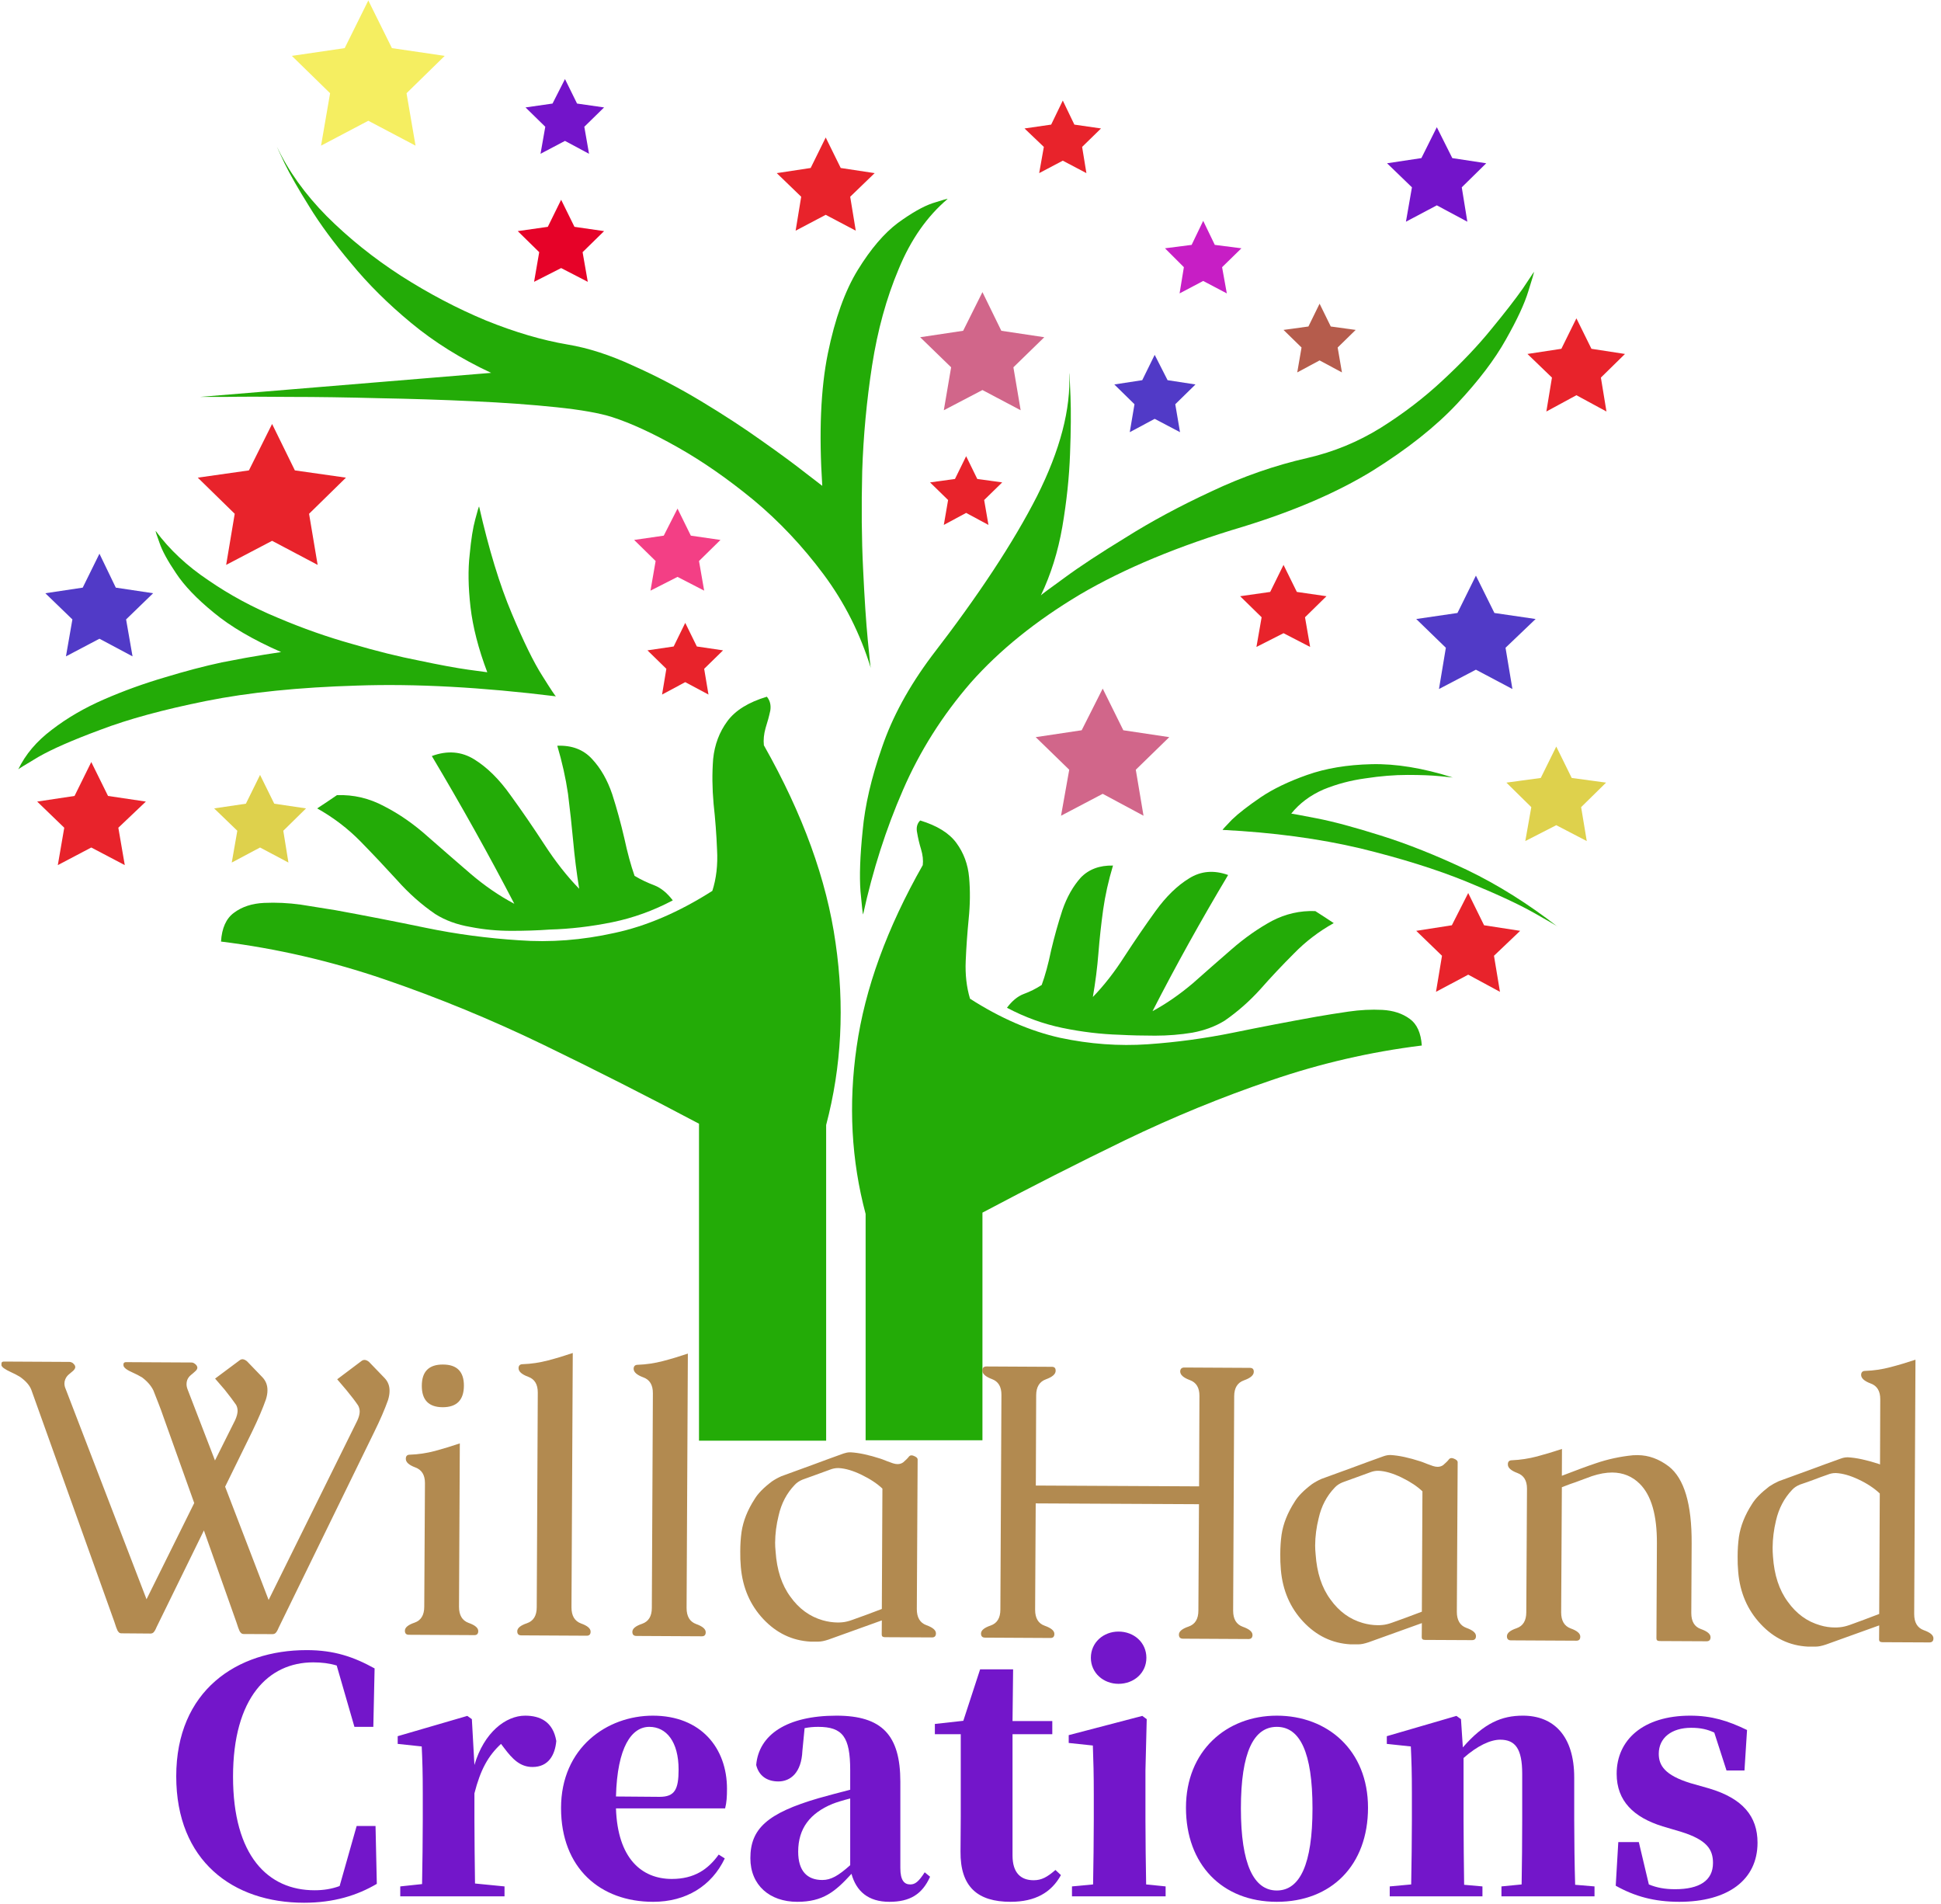 <?xml version="1.0" encoding="UTF-8" standalone="no"?>
<svg
   xmlns:dc="http://purl.org/dc/elements/1.1/"
   xmlns:cc="http://creativecommons.org/ns#"
   xmlns:rdf="http://www.w3.org/1999/02/22-rdf-syntax-ns#"
   xmlns:svg="http://www.w3.org/2000/svg"
   xmlns="http://www.w3.org/2000/svg"
   viewBox="0 0 346.667 340"
   height="340"
   width="346.667"
   xml:space="preserve"
   id="svg2"
   version="1.1"><defs
     id="defs6" /><g
     transform="matrix(1.333,0,0,-1.333,0,340)"
     id="g10"><g
       transform="scale(0.1)"
       id="g12"><path
         id="path14"
         style="fill:#23ab07;fill-opacity:1;fill-rule:evenodd;stroke:none"
         d="m 1640.9,1183.32 c -12.31,-7.62 -26.68,-13.01 -43.17,-16.09 -16.09,-2.66 -32.77,-4.03 -50.03,-4.03 -16.92,0 -32.66,0.39 -47.23,1.18 -25.27,0.74 -51.02,3.82 -77.07,9.21 -25.74,5.36 -50.47,14.38 -74.22,27 6.87,9.21 14.37,15.39 22.42,18.43 8.44,3.09 16.49,7.11 24.14,12.11 4.61,12.62 8.87,28.17 12.66,46.6 4.26,18.05 9.22,35.86 15,53.52 6.09,17.66 14.37,32.23 24.72,43.75 10.75,11.09 25.12,16.48 43.13,16.09 -6.09,-20.31 -10.51,-40.11 -13.2,-59.25 -2.7,-19.57 -4.81,-38.95 -6.33,-58.13 -1.52,-19.57 -4.06,-39.1 -7.46,-58.71 14.92,15.35 29.14,33.55 42.58,54.65 13.78,21.13 27.57,41.29 41.4,60.43 14.18,19.61 29.18,34.18 44.88,43.75 15.75,9.96 33.21,11.48 52.39,4.61 -36.45,-60.98 -70.24,-121.8 -101.29,-182.42 18.4,9.96 36.4,22.42 54.1,37.42 17.27,15.31 34.53,30.47 51.8,45.43 17.65,15.39 35.66,28.01 54.06,38.01 18.44,9.57 37.81,13.98 58.12,13.2 8.44,-5.35 16.68,-10.74 24.73,-16.1 -19.92,-11.09 -37.77,-24.72 -53.48,-40.86 -15.74,-15.74 -30.74,-31.64 -44.88,-47.73 -14.61,-16.17 -30.55,-30.12 -47.77,-42.07" /><path
         id="path16"
         style="fill:#23ab07;fill-opacity:1;fill-rule:evenodd;stroke:none"
         d="m 1236.37,1391.68 c 0.78,6.48 0,13.59 -2.31,21.29 -2.34,7.65 -4.02,14.92 -5.19,21.83 -1.53,6.96 -0.2,12.47 4.02,16.68 22.62,-6.87 38.75,-16.83 48.36,-29.88 9.96,-13.44 15.7,-28.98 17.23,-46.6 1.56,-17.7 1.36,-36.05 -0.59,-55.27 -1.87,-19.18 -3.2,-37.97 -3.98,-56.37 -0.79,-18.44 1.13,-35.27 5.78,-50.66 40.62,-26.06 80.9,-43.52 120.82,-52.39 39.53,-8.4 78.63,-11.29 117.38,-8.63 38.75,2.7 76.91,7.89 114.49,15.55 37.58,7.69 74.65,14.8 111.1,21.32 13.04,2.31 27.42,4.57 43.16,6.88 15.7,2.3 30.86,3.05 45.43,2.3 14.57,-0.78 26.88,-4.76 36.84,-12.07 9.57,-6.91 14.96,-18.82 16.09,-35.66 -68.63,-8.48 -135.98,-23.98 -201.95,-46.64 -65.63,-22.23 -130.63,-48.91 -195.12,-79.96 -64.06,-31.06 -127.89,-63.478 -191.6,-97.271 V 621.172 H 1159.8 v 303.207 c -19.14,71.75 -23.2,146.401 -12.03,223.901 11.1,77.85 40.63,158.99 88.6,243.4" /><path
         id="path18"
         style="fill:#23ab07;fill-opacity:1;fill-rule:evenodd;stroke:none"
         d="m 583.238,1326.09 c 13.403,-8.47 29.141,-14.21 47.153,-17.26 17.699,-3.48 35.898,-5.2 54.687,-5.2 18.442,0 35.512,0.55 51.25,1.72 27.621,0.74 55.621,4.06 83.981,9.81 28.011,5.74 55.082,15.5 81.14,29.29 -7.66,10 -15.898,16.72 -24.73,20.16 -9.219,3.44 -18.047,7.66 -26.489,12.66 -5,14.21 -9.57,31.09 -13.781,50.62 -4.648,19.96 -9.969,39.53 -16.14,58.71 -6.52,19.22 -15.508,34.92 -27.028,47.23 -11.519,12.62 -27.07,18.55 -46.601,17.77 6.48,-21.83 11.289,-43.32 14.371,-64.41 2.699,-21.49 5,-42.58 6.918,-63.28 1.91,-21.14 4.57,-42.43 8.051,-63.91 -16.141,16.52 -31.641,36.25 -46.61,59.26 -15,23.01 -30.109,45.08 -45.461,66.17 -14.969,21.13 -31.058,37.07 -48.328,47.81 -17.262,10.74 -36.281,12.27 -57.031,4.57 39.531,-66.33 76.41,-132.34 110.512,-197.93 -20.313,10.74 -39.84,24.18 -58.711,40.28 -19.141,16.52 -38.161,33 -56.95,49.49 -18.793,16.87 -38.32,30.47 -58.64,40.86 -20,10.74 -41.051,15.7 -63.321,14.92 -8.859,-6.09 -17.652,-12.03 -26.48,-17.77 21.84,-12.31 41.211,-27.07 58.121,-44.34 16.879,-17.27 33.168,-34.53 48.91,-51.8 15.699,-17.65 32.77,-32.81 51.207,-45.43" /><path
         id="path20"
         style="fill:#23ab07;fill-opacity:1;fill-rule:evenodd;stroke:none"
         d="m 1023.48,1552.19 c -0.78,7.3 0,15 2.26,23.04 2.7,8.44 4.81,16.29 6.37,23.6 1.09,7.26 -0.43,13.44 -4.65,18.44 -24.53,-7.35 -42.19,-18.25 -52.929,-32.82 -10.742,-14.57 -17.07,-31.48 -19.019,-50.62 -1.492,-19.22 -1.293,-39.18 0.578,-59.88 2.308,-21.1 3.871,-41.61 4.648,-61.57 1.141,-20.31 -0.968,-38.75 -6.328,-55.23 -44.488,-28.36 -88.238,-47.23 -131.25,-56.37 -43.32,-9.65 -85.89,-12.89 -127.691,-9.8 -42.231,2.69 -83.867,8.2 -124.879,16.68 -40.668,8.43 -80.942,16.29 -120.86,23.59 -13.789,2.27 -29.378,4.8 -46.64,7.46 -16.84,2.34 -33.32,3.09 -49.418,2.34 -16.172,-0.78 -29.57,-5.23 -40.274,-13.28 -10.386,-7.61 -16.168,-20.5 -17.269,-38.51 74.383,-9.22 147.5,-26.14 219.18,-50.67 71.761,-24.57 142.582,-53.67 212.39,-87.42 69.801,-33.79 139.41,-69.06 208.86,-105.94 V 620.59 h 170.351 v 422.93 c 20.71,78.28 24.89,159.6 12.62,243.98 -11.87,84.41 -43.91,172.62 -96.05,264.69" /><path
         id="path22"
         style="fill:#23ab07;fill-opacity:1;fill-rule:evenodd;stroke:none"
         d="m 1156.41,1325.51 c -0.43,0.39 -1.61,10.74 -3.48,31.05 -1.52,20.32 -0.59,47.39 2.89,81.14 3.05,33.78 11.68,70.97 25.9,111.64 13.79,40.66 36.05,81.52 66.76,122.57 62.5,80.94 109.49,152.27 140.97,214.03 31.06,61.79 45.43,116.87 43.17,165.19 0.35,-0.78 0.93,-11.33 1.68,-31.64 0.78,-19.96 0.58,-45.47 -0.59,-76.56 -1.09,-31.45 -4.57,-64.06 -10.31,-97.85 -5.78,-33.36 -15.39,-64.06 -28.79,-92.07 0.35,0.78 10.94,8.63 31.64,23.59 20.31,15 47.73,33.01 82.27,54.1 34.18,21.49 72.34,42.03 114.53,61.6 42.18,19.97 85.19,34.93 128.94,44.85 34.89,8.08 67.46,21.48 97.81,40.27 30.67,19.22 58.48,40.51 83.44,63.91 25.31,23.44 46.96,46.21 65,68.47 18.01,21.88 32.03,39.93 41.99,54.11 9.61,14.57 14.61,22.03 14.97,22.46 0.39,-0.43 -2.11,-9.07 -7.47,-25.9 -5,-16.52 -14.96,-38.01 -29.96,-64.49 -14.96,-26.84 -36.79,-55.59 -65.58,-86.29 -28.75,-30.67 -66.57,-60.63 -113.36,-89.81 -46.8,-28.75 -104.53,-53.67 -173.17,-74.8 -86.32,-25.67 -159.25,-55.98 -218.67,-90.9 -59.1,-35.27 -107.81,-74.61 -146.21,-117.97 -37.93,-43.71 -68.28,-91.64 -90.9,-143.83 -22.61,-51.79 -40.47,-107.42 -53.47,-166.87" /><path
         id="path24"
         style="fill:#23ab07;fill-opacity:1;fill-rule:evenodd;stroke:none"
         d="m 1166.72,1655.78 c -0.39,0.78 -1.68,13.28 -4.02,37.38 -2.31,23.79 -4.42,55.67 -6.29,95.55 -1.96,39.53 -2.35,83.05 -1.18,130.67 1.53,47.14 5.94,94.33 13.21,141.52 7.34,47.19 19.18,90.35 35.7,129.45 16.09,39.14 37.97,70.39 65.59,93.83 -0.35,0.35 -7.11,-1.52 -20.16,-5.74 -12.62,-4.26 -28.16,-13.05 -46.6,-26.49 -18.4,-13.83 -36.25,-34.72 -53.52,-62.73 -17.26,-28.01 -30.7,-65.39 -40.27,-112.19 -9.57,-47.23 -12.07,-106.29 -7.46,-177.26 -0.39,0.39 -7.85,6.13 -22.46,17.26 -14.57,11.49 -34.14,25.9 -58.67,43.17 -24.18,17.22 -51.211,34.92 -81.141,52.92 -29.961,18.05 -60.429,33.95 -91.48,47.78 -30.699,14.18 -59.848,23.59 -87.5,28.2 -34.141,5.78 -70.59,16.52 -109.34,32.19 -38.75,16.13 -76.68,36.09 -113.899,59.88 -36.839,23.79 -70.039,50.47 -99.609,80 -29.101,29.53 -51.371,60.59 -66.68,93.17 0,-0.36 3.399,-7.86 10.309,-22.43 7.301,-14.96 18.199,-34.1 32.852,-57.53 14.527,-23.79 33.32,-49.26 56.367,-76.53 22.621,-27.65 49.492,-54.3 80.551,-79.96 31.05,-25.7 66.75,-47.97 107.031,-66.76 l -390.16,-32.22 c 0.738,0 12.07,0 33.988,0 22.223,0.39 51.359,0.39 87.422,0 36.051,0 75.39,-0.59 117.969,-1.72 43,-0.78 85.191,-2.11 126.601,-4.07 41.438,-1.91 78.668,-4.57 111.641,-8.04 33.008,-3.44 57.929,-7.85 74.797,-13.24 24.921,-8.05 54.101,-21.45 87.461,-40.28 33.359,-18.79 67.351,-42.42 101.88,-70.78 34.53,-28.75 65.78,-61.95 93.79,-99.53 28.01,-37.62 49.1,-79.45 63.28,-125.47" /><path
         id="path26"
         style="fill:#23ab07;fill-opacity:1;fill-rule:evenodd;stroke:none"
         d="m 744.961,1617.77 c -0.781,0 -6.91,9.22 -18.441,27.66 -11.52,18.05 -25.11,45.86 -40.86,83.44 -16.09,38.01 -30.66,85.74 -43.75,143.28 -0.351,0 -2.109,-5.74 -5.148,-17.27 -3.051,-11.09 -5.59,-26.83 -7.461,-47.18 -2.313,-19.93 -1.961,-43.36 1.09,-70.2 3.129,-26.88 10.589,-56.02 22.5,-87.46 -0.43,0 -8.871,1.17 -25.352,3.44 -16.519,2.3 -38.359,6.36 -65.59,12.11 -27.609,5.35 -57.73,12.85 -90.308,22.42 -33.012,9.22 -66.172,20.9 -99.61,35.11 -33.359,13.79 -64.222,30.47 -92.652,50.04 -28.758,19.18 -52.309,41.25 -70.75,66.18 -0.391,-0.36 1.332,-5.75 5.16,-16.1 3.481,-10.35 10.742,-23.79 21.91,-40.27 11.102,-16.88 28.012,-34.53 50.629,-52.97 22.621,-18.79 52.731,-36.41 90.352,-52.89 -0.43,0 -7.852,-1.17 -22.5,-3.48 -14.532,-2.3 -33.52,-5.74 -56.95,-10.35 -23.359,-5 -48.91,-11.72 -76.492,-20.12 -27.648,-8.12 -54.687,-17.85 -81.168,-29.37 -26.48,-11.49 -49.84,-25.12 -70.23,-40.86 -20.32,-15.31 -35.281,-33.01 -44.852,-52.97 0,0.43 9.031,5.98 27.07,16.72 18.012,10.35 45.633,22.46 82.851,36.25 37.231,14.22 84.379,27.07 141.57,38.59 57.141,11.49 124.641,18.36 202.54,20.67 77.851,2.69 166.679,-2.11 266.441,-14.42" /><path
         id="path28"
         style="fill:#23ab07;fill-opacity:1;fill-rule:evenodd;stroke:none"
         d="m 1638.01,1438.87 c 0,0.35 4.22,5 12.69,13.79 8.79,8.47 21.64,18.39 38.52,29.92 16.48,11.13 37.23,21.13 62.15,29.92 24.92,8.83 53.71,13.63 86.33,14.38 32.61,0.78 68.86,-5.16 108.75,-17.82 -0.4,0 -6.18,0.59 -17.27,1.76 -11.09,1.09 -25.47,1.68 -43.16,1.68 -17.66,0 -36.45,-1.52 -56.37,-4.57 -19.96,-2.7 -38.75,-7.7 -56.41,-14.96 -17.62,-7.7 -32.03,-18.44 -43.16,-32.27 0.78,0 12.07,-2.11 33.94,-6.32 21.88,-4.22 50.47,-11.88 85.78,-23.01 35.63,-11.14 74.22,-26.49 115.63,-46.06 41.45,-19.96 82.11,-45.43 121.99,-76.48 -0.39,0.74 -11.09,7.07 -32.22,18.94 -21.1,11.92 -51.41,25.9 -90.9,42.03 -39.53,16.1 -86.72,30.9 -141.57,44.3 -55.27,13.05 -116.79,21.33 -184.72,24.77" /><path
         id="path30"
         style="fill:#f5ee61;fill-opacity:1;fill-rule:evenodd;stroke:none"
         d="m 493.48,2550 31.641,-63.83 70.738,-10.39 -51.168,-50.04 12.071,-70.23 -63.282,33.36 -63.32,-33.36 12.11,70.23 -51.219,50.04 70.789,10.39 31.64,63.83" /><path
         id="path32"
         style="fill:#e8232b;fill-opacity:1;fill-rule:evenodd;stroke:none"
         d="m 364.57,1982.66 30.508,-62.19 68.442,-9.73 -49.418,-48.4 11.488,-68.47 -61.02,32.26 -61.558,-32.26 11.476,68.47 -49.488,48.4 68.52,9.73 31.05,62.19" /><path
         id="path34"
         style="fill:#513ac7;fill-opacity:1;fill-rule:evenodd;stroke:none"
         d="m 1977.5,1779.49 24.8,-50.04 55.2,-8.08 -40.31,-38.52 9.22,-55.27 -48.91,25.9 -49.49,-25.9 9.22,55.27 -39.69,38.52 55.23,8.08 24.73,50.04" /><path
         id="path36"
         style="fill:#e8232b;fill-opacity:1;fill-rule:evenodd;stroke:none"
         d="m 2112.15,2124.18 20.15,-40.82 44.93,-6.91 -32.27,-31.65 7.46,-45.46 -40.27,21.83 -40.27,-21.83 7.5,45.46 -32.82,31.65 45.43,6.91 20.16,40.82" /><path
         id="path38"
         style="fill:#c71ec5;fill-opacity:1;fill-rule:evenodd;stroke:none"
         d="m 1612.11,2254.8 15.55,-32.22 35.66,-4.57 -25.9,-25.31 6.33,-35.12 -31.64,16.68 -31.64,-16.68 5.74,35.12 -25.31,25.31 35.7,4.57 15.51,32.22" /><path
         id="path40"
         style="fill:#7314ca;fill-opacity:1;fill-rule:evenodd;stroke:none"
         d="m 1925.12,2380.23 20.74,-41.4 45.47,-6.92 -32.78,-32.22 7.47,-46.06 -40.9,21.92 -41.37,-21.92 8.05,46.06 -33.36,32.22 46.01,6.92 20.67,41.4" /><path
         id="path42"
         style="fill:#e8232b;fill-opacity:1;fill-rule:evenodd;stroke:none"
         d="m 1967.19,1354.26 21.25,-43.17 48.36,-7.46 -35.08,-33.4 8.01,-48.32 -42.54,23.01 -43.17,-23.01 8.05,48.32 -34.53,33.4 47.73,7.46 21.92,43.17" /><path
         id="path44"
         style="fill:#d1668a;fill-opacity:1;fill-rule:evenodd;stroke:none"
         d="m 1477.46,1628.16 27.62,-55.82 61.56,-9.22 -44.84,-43.67 10.35,-61.6 -54.69,29.34 -55.82,-29.34 10.98,61.6 -44.92,43.67 61.6,9.22 28.16,55.82" /><path
         id="path46"
         style="fill:#e8232b;fill-opacity:1;fill-rule:evenodd;stroke:none"
         d="m 1719.73,1793.87 17.85,-36.21 39.69,-5.75 -28.75,-28.2 6.87,-39.76 -35.66,18.43 -36.29,-18.43 6.95,39.76 -28.79,28.2 40.28,5.75 17.85,36.21" /><path
         id="path48"
         style="fill:#ded14c;fill-opacity:1;fill-rule:evenodd;stroke:none"
         d="m 2085.16,1550.51 20.7,-42.07 46.05,-6.25 -33.43,-32.85 7.54,-45.43 -40.86,21.25 -41.49,-21.25 8.05,45.43 -33.36,32.85 46.05,6.25 20.75,42.07" /><path
         id="path50"
         style="fill:#b55c4c;fill-opacity:1;fill-rule:evenodd;stroke:none"
         d="m 1768.05,2143.79 15,-30.55 33.36,-4.57 -24.14,-23.59 5.74,-33.36 -29.96,16.09 -29.93,-16.09 5.75,33.36 -24.14,23.59 33.36,4.57 14.96,30.55" /><path
         id="path52"
         style="fill:#513ac7;fill-opacity:1;fill-rule:evenodd;stroke:none"
         d="m 1547.11,2075.27 17.27,-33.94 37.38,-5.74 -27.07,-26.49 6.36,-37.42 -33.94,17.85 -33.4,-17.85 6.33,37.42 -27.03,26.49 37.42,5.74 16.68,33.94" /><path
         id="path54"
         style="fill:#d1668a;fill-opacity:1;fill-rule:evenodd;stroke:none"
         d="m 1316.33,2159.3 25.31,-51.8 57.54,-8.63 -41.37,-40.28 9.73,-57.54 -51.21,27.07 -51.76,-27.07 9.81,57.54 -41.49,40.28 57.58,8.63 25.86,51.8" /><path
         id="path56"
         style="fill:#e8232b;fill-opacity:1;fill-rule:evenodd;stroke:none"
         d="m 1294.49,1939.49 14.92,-30.51 33.4,-4.6 -24.18,-23.6 5.75,-33.36 -29.89,16.1 -29.92,-16.1 5.74,33.36 -24.18,23.6 33.4,4.6 14.96,30.51" /><path
         id="path58"
         style="fill:#e8232b;fill-opacity:1;fill-rule:evenodd;stroke:none"
         d="m 1423.98,2415.94 15.51,-32.23 35.71,-5.16 -25.32,-24.72 5.74,-35.12 -31.64,16.68 -31.64,-16.68 6.25,35.12 -25.89,24.72 35.7,5.16 15.58,32.23" /><path
         id="path60"
         style="fill:#e8232b;fill-opacity:1;fill-rule:evenodd;stroke:none"
         d="m 1106.33,2366.45 20.12,-40.86 45.46,-6.88 -32.77,-31.64 7.46,-45.47 -40.27,21.25 -40.31,-21.25 7.46,45.47 -32.74,31.64 45.43,6.88 20.16,40.86" /><path
         id="path62"
         style="fill:#e60228;fill-opacity:1;fill-rule:evenodd;stroke:none"
         d="m 751.84,2283.01 17.851,-36.25 39.688,-5.74 -28.789,-28.21 6.949,-39.72 -35.699,18.43 -36.25,-18.43 6.871,39.72 -28.75,28.21 40.269,5.74 17.86,36.25" /><path
         id="path64"
         style="fill:#7314ca;fill-opacity:1;fill-rule:evenodd;stroke:none"
         d="m 756.988,2444.73 16.172,-32.82 36.219,-5.19 -26.488,-25.9 6.328,-36.21 -32.231,17.27 -32.769,-17.27 6.371,36.21 -26.488,25.9 36.207,5.19 16.679,32.82" /><path
         id="path66"
         style="fill:#e8232b;fill-opacity:1;fill-rule:evenodd;stroke:none"
         d="m 122.301,1529.77 22.429,-45.43 50.7,-7.54 -36.879,-35.04 8.64,-50.08 -44.89,23.59 -44.84,-23.59 8.629,50.08 -36.289,35.04 50.078,7.54 22.422,45.43" /><path
         id="path68"
         style="fill:#513ac7;fill-opacity:1;fill-rule:evenodd;stroke:none"
         d="m 133.238,1808.87 21.922,-45.47 50,-7.5 -36.211,-35.08 8.629,-49.49 -44.34,23.63 -44.879,-23.63 8.629,49.49 -36.289,35.08 50.121,7.5 22.418,45.47" /><path
         id="path70"
         style="fill:#ded14c;fill-opacity:1;fill-rule:evenodd;stroke:none"
         d="m 348.441,1512.5 19.02,-38.55 42.578,-6.29 -30.469,-29.96 6.879,-42.58 -38.008,20.15 -37.929,-20.15 7.457,42.58 -31.059,29.96 42.539,6.29 18.992,38.55" /><path
         id="path72"
         style="fill:#f33f85;fill-opacity:1;fill-rule:evenodd;stroke:none"
         d="m 907.77,1869.3 17.851,-36.25 39.688,-5.75 -28.75,-28.24 6.921,-39.68 -35.71,18.43 -36.211,-18.43 6.882,39.68 -28.793,28.24 39.692,5.75 18.43,36.25" /><path
         id="path74"
         style="fill:#e8232b;fill-opacity:1;fill-rule:evenodd;stroke:none"
         d="m 918.121,1716.21 15.551,-31.64 35.117,-5.19 -25.309,-24.73 5.782,-34.49 -31.141,16.64 -31.051,-16.64 5.739,34.49 -25.309,24.73 35.121,5.19 15.5,31.64" /><path
         id="path76"
         style="fill:#b28a50;fill-opacity:1;fill-rule:nonzero;stroke:none"
         d="M 88.051,689.73 196.328,408.16 260.23,537.07 220.078,649.41 c -3.047,8.828 -5.777,16.328 -8.277,22.5 -2.5,6.25 -4.61,11.57 -6.25,15.942 -3.051,6.328 -8.09,12.187 -15.16,17.5 -4.18,2.5 -8.2,4.57 -12.032,6.25 -3.871,1.636 -7.031,3.359 -9.531,5.16 -1.367,0.937 -2.457,2.187 -3.277,3.75 -0.121,0.816 -0.16,1.476 -0.16,2.027 0,0.621 0.078,1.172 0.308,1.723 0.512,1.008 1.571,1.558 3.129,1.558 l 87.652,-0.468 c 1.571,0 3.008,-0.551 4.379,-1.563 1.762,-1.25 2.852,-2.578 3.282,-3.91 0.199,-0.539 0.308,-1.008 0.308,-1.399 0,-1.679 -1.008,-3.359 -2.969,-5 -1.679,-1.57 -3.589,-3.25 -5.781,-5 -2.179,-1.8 -3.82,-3.992 -4.84,-6.57 -0.629,-1.789 -0.937,-3.59 -0.937,-5.461 0,-2.429 0.508,-4.929 1.558,-7.5 l 36.571,-94.847 27.027,54.058 c 2.07,4.57 3.16,8.641 3.281,12.192 0,3.128 -0.699,5.859 -2.031,8.277 -3.558,5.199 -8.668,11.961 -15.308,20.32 l -12.821,14.84 32.5,24.223 c 1.332,1.129 2.821,1.718 4.379,1.718 1.762,-0.121 3.672,-1.019 5.781,-2.66 l 20.942,-21.718 c 4.449,-4.801 6.64,-10.582 6.558,-17.34 0,-3.75 -0.699,-7.782 -2.031,-12.032 -4.297,-12.191 -10.43,-26.57 -18.437,-43.128 l -36.25,-73.903 58.281,-151.719 118.75,240.149 c 2.066,4.461 3.168,8.48 3.277,12.031 0,3.129 -0.738,5.942 -2.179,8.442 -3.442,5.199 -8.598,11.949 -15.469,20.308 l -12.5,14.692 32.179,24.218 c 1.329,1.129 2.821,1.719 4.379,1.719 1.871,0 3.832,-0.859 5.942,-2.5 l 21.09,-21.879 c 4.449,-4.68 6.64,-10.43 6.558,-17.18 0,-3.75 -0.699,-7.82 -2.027,-12.191 -4.301,-12.187 -10.473,-26.519 -18.594,-42.969 L 373.199,369.73 c -1.25,-3.128 -2.578,-5.39 -3.898,-6.718 -1.063,-1.024 -2.461,-1.563 -4.223,-1.563 l -38.75,0.153 c -1.879,0.117 -3.238,0.859 -4.058,2.187 -0.75,0.512 -1.719,2.5 -2.969,5.941 -1.18,3.43 -2,5.93 -2.5,7.5 l -43.602,123.122 -63.59,-129.84 c -1.25,-3.133 -2.578,-5.391 -3.91,-6.723 -1.051,-1.019 -2.418,-1.559 -4.058,-1.559 l -38.911,0.309 c -1.871,0 -3.242,0.699 -4.058,2.031 -0.742,0.512 -1.723,2.5 -2.973,5.942 -1.168,3.437 -1.988,5.937 -2.5,7.5 L 41.949,688.789 c -2.301,6.012 -7.34,11.801 -15.148,17.34 -4.18,2.5 -8.211,4.57 -12.031,6.25 -3.871,1.762 -7,3.48 -9.379,5.16 -1.48,0.941 -2.621,2.191 -3.441,3.75 0,0.82 0,1.481 0,2.031 0,0.629 0.039,1.168 0.16,1.719 0.512,1.012 1.562,1.563 3.121,1.563 l 87.82,-0.473 c 1.438,0 2.969,-0.539 4.527,-1.559 1.562,-1.371 2.543,-2.621 2.973,-3.75 0.187,-0.55 0.308,-1.019 0.308,-1.41 0,-1.68 -0.937,-3.39 -2.808,-5.148 -1.801,-1.563 -3.75,-3.242 -5.941,-5 -2.109,-1.801 -3.668,-3.992 -4.688,-6.563 -0.742,-1.801 -1.094,-3.597 -1.094,-5.469 0,-2.429 0.551,-4.929 1.723,-7.5 z m 505.39,32.891 c 18.829,0 28.2,-9.5 28.118,-28.441 -0.11,-19.18 -9.61,-28.75 -28.438,-28.75 -18.742,0.082 -28.082,9.73 -27.961,28.91 0.07,18.941 9.531,28.359 28.281,28.281 z M 615,398.09 c 0,-11.25 4.262,-18.442 12.809,-21.57 8.64,-3.04 12.972,-6.68 12.972,-10.93 0,-3.68 -1.722,-5.469 -5.16,-5.469 l -87.812,0.469 c -3.547,0 -5.309,1.789 -5.309,5.461 0,4.258 4.301,7.859 12.969,10.789 8.633,3 12.972,10.148 12.972,21.398 l 0.938,165.633 c 0,10.82 -4.34,17.809 -12.969,20.93 -8.558,3.211 -12.781,7.078 -12.66,11.57 0,3.629 1.762,5.469 5.309,5.469 11.453,0.39 22.703,2.07 33.75,5 11.14,3 22.23,6.398 33.281,10.148 z" /><path
         id="path78"
         style="fill:#b28a50;fill-opacity:1;fill-rule:nonzero;stroke:none"
         d="m 765.699,397.301 c 0,-11.25 4.262,-18.43 12.821,-21.563 8.511,-3.039 12.808,-6.679 12.808,-10.937 0,-3.672 -1.719,-5.461 -5.156,-5.461 l -87.652,0.461 c -3.68,0 -5.469,1.801 -5.469,5.469 0,4.261 4.289,7.851 12.969,10.781 8.75,3.008 13.121,10.16 13.121,21.41 l 1.41,287.5 c 0.07,11.019 -4.18,18.129 -12.821,21.25 -8.671,3.199 -12.96,7.07 -12.96,11.559 0.07,3.519 1.949,5.32 5.621,5.32 11.328,0.39 22.578,2.07 33.75,5 11.129,2.89 22.23,6.25 33.281,10 z" /><path
         id="path80"
         style="fill:#b28a50;fill-opacity:1;fill-rule:nonzero;stroke:none"
         d="m 919.922,396.52 c 0,-11.25 4.258,-18.43 12.808,-21.559 8.52,-3.051 12.821,-6.68 12.821,-10.941 0,-3.668 -1.723,-5.469 -5.16,-5.469 l -87.661,0.469 c -3.671,0 -5.46,1.8 -5.46,5.468 0,4.262 4.289,7.852 12.96,10.782 8.75,3.011 13.129,10.16 13.129,21.41 l 1.411,287.5 c 0.07,11.019 -4.18,18.121 -12.821,21.25 -8.668,3.199 -12.969,7.07 -12.969,11.558 0.079,3.524 1.961,5.313 5.629,5.313 11.332,0.398 22.582,2.078 33.75,5 11.129,2.898 22.231,6.25 33.282,10 z" /><path
         id="path82"
         style="fill:#b28a50;fill-opacity:1;fill-rule:nonzero;stroke:none"
         d="m 1181.52,379.84 -71.25,-25.621 c -5.54,-1.879 -10.11,-2.809 -13.75,-2.809 h -10.62 c -24.49,1.36 -45.59,11.442 -63.28,30.309 -17.62,18.832 -27.62,42.031 -29.999,69.531 -0.633,7.191 -0.902,14.141 -0.781,20.941 0,8.938 0.539,17.649 1.711,26.09 2.187,14.688 8.009,29.379 17.499,44.059 4.46,7.5 12.19,15.359 23.13,23.601 3.75,2.579 7.97,4.918 12.66,7.028 13.82,5 27.69,10.043 41.56,15.152 13.94,5.199 27.89,10.32 41.87,15.32 3.01,1.008 5.78,1.559 8.28,1.559 h 1.41 c 11.02,-0.621 24.38,-3.52 40,-8.59 1.45,-0.551 2.34,-0.859 2.66,-0.941 3.75,-1.559 8.32,-3.278 13.75,-5.16 2.26,-0.739 4.37,-1.09 6.25,-1.09 2.81,0 5.31,0.781 7.5,2.34 3.51,3.011 6.09,5.55 7.65,7.66 0.94,1.133 2.07,1.722 3.44,1.722 0.82,0 1.64,-0.16 2.5,-0.472 3.83,-1.367 5.78,-3.09 5.78,-5.16 L 1228.4,395 c 0,-11.25 4.26,-18.441 12.81,-21.559 8.52,-3.05 12.81,-6.679 12.81,-10.941 0,-3.668 -1.79,-5.469 -5.31,-5.469 l -62.97,0.309 c -2.93,0 -4.37,1.14 -4.37,3.441 z m 0.78,176.57 c -6.99,6.641 -16.25,12.809 -27.81,18.43 -11.56,5.629 -21.83,8.64 -30.78,9.07 h -1.09 c -3.44,0 -6.88,-0.711 -10.32,-2.031 -6.17,-2.188 -12.3,-4.457 -18.43,-6.719 -6.17,-2.308 -12.35,-4.539 -18.6,-6.719 -4.29,-1.8 -7.73,-4.062 -10.31,-6.882 -10.86,-11.25 -18.08,-25 -21.72,-41.25 -3.04,-12.188 -4.61,-24.329 -4.69,-36.399 0,-3.75 0.2,-7.66 0.63,-11.719 1.64,-24.812 8.28,-45 19.84,-60.632 11.45,-16.047 25.86,-26.559 43.28,-31.559 6.57,-1.879 13.21,-2.891 20,-2.969 2.08,0 4.22,0.078 6.41,0.309 3.83,0.32 8.32,1.41 13.44,3.281 3.94,1.328 10.15,3.598 18.59,6.719 8.52,3.211 15.47,5.82 20.78,7.82 z" /><path
         id="path84"
         style="fill:#b28a50;fill-opacity:1;fill-rule:nonzero;stroke:none"
         d="m 1388.32,681.602 -0.47,-121.09 218.75,-1.102 0.47,121.102 c 0.08,11.008 -4.18,18.117 -12.81,21.25 -8.67,3.199 -12.97,7.066 -12.97,11.558 0.08,3.52 1.95,5.309 5.62,5.309 l 87.82,-0.469 c 3.51,0 5.23,-1.789 5.15,-5.308 0,-4.493 -4.37,-8.282 -13.12,-11.403 -8.67,-3.051 -13.05,-10.078 -13.13,-21.097 l -1.4,-287.5 c 0,-11.25 4.29,-18.442 12.97,-21.563 8.63,-3.051 12.96,-6.68 12.96,-10.937 0,-3.633 -1.79,-5.473 -5.31,-5.473 l -87.81,0.473 c -3.67,0 -5.47,1.796 -5.47,5.468 0,4.262 4.3,7.852 12.97,10.782 8.75,3.007 13.12,10.16 13.12,21.41 l 0.79,142.5 -218.75,1.09 -0.79,-142.5 c 0,-11.25 4.26,-18.403 12.82,-21.403 8.63,-3.051 12.97,-6.679 12.97,-10.937 0,-3.672 -1.72,-5.473 -5.16,-5.473 l -87.66,0.473 c -3.67,0 -5.47,1.789 -5.47,5.468 0,4.25 4.3,7.852 12.97,10.782 8.64,3.008 12.97,10.148 12.97,21.398 l 1.41,287.5 c 0.08,11.02 -4.18,18.129 -12.81,21.25 -8.56,3.211 -12.82,7.07 -12.82,11.57 0.08,3.508 1.96,5.309 5.63,5.309 l 87.65,-0.469 c 3.44,0 5.08,-1.8 5,-5.308 0,-4.492 -4.33,-8.282 -12.96,-11.41 -8.68,-3.122 -13.05,-10.231 -13.13,-21.25 z" /><path
         id="path86"
         style="fill:#b28a50;fill-opacity:1;fill-rule:nonzero;stroke:none"
         d="m 1905.08,376.211 -71.25,-25.621 c -5.55,-1.879 -10.12,-2.82 -13.75,-2.82 h -10.63 c -24.49,1.371 -45.58,11.449 -63.28,30.32 -17.62,18.82 -27.62,42.031 -30,69.531 -0.62,7.18 -0.9,14.141 -0.78,20.93 0,8.949 0.55,17.66 1.72,26.097 2.19,14.692 8.01,29.372 17.5,44.063 4.45,7.5 12.19,15.348 23.12,23.59 3.75,2.578 7.97,4.929 12.66,7.039 13.83,5 27.7,10.039 41.56,15.148 13.95,5.203 27.89,10.313 41.88,15.313 3.01,1.019 5.78,1.57 8.28,1.57 h 1.41 c 11.01,-0.633 24.37,-3.519 40,-8.601 1.44,-0.54 2.34,-0.86 2.65,-0.93 3.75,-1.57 8.32,-3.289 13.75,-5.16 2.27,-0.739 4.38,-1.09 6.25,-1.09 2.81,0 5.31,0.781 7.5,2.34 3.52,3.011 6.1,5.55 7.66,7.66 0.94,1.129 2.07,1.711 3.44,1.711 0.82,0 1.64,-0.153 2.5,-0.461 3.82,-1.371 5.78,-3.09 5.78,-5.16 l -1.1,-200.309 c 0,-11.25 4.26,-18.441 12.82,-21.57 8.51,-3.039 12.81,-6.68 12.81,-10.93 0,-3.672 -1.8,-5.473 -5.31,-5.473 l -62.97,0.313 c -2.93,0 -4.38,1.129 -4.38,3.437 z m 0.78,176.559 c -6.99,6.64 -16.25,12.82 -27.81,18.441 -11.57,5.629 -21.84,8.629 -30.78,9.059 h -1.1 c -3.44,0 -6.87,-0.7 -10.31,-2.032 -6.17,-2.187 -12.31,-4.449 -18.44,-6.718 -6.17,-2.301 -12.34,-4.532 -18.59,-6.719 -4.3,-1.789 -7.74,-4.063 -10.31,-6.871 -10.86,-11.25 -18.09,-25 -21.72,-41.25 -3.05,-12.192 -4.61,-24.34 -4.69,-36.41 0,-3.75 0.19,-7.649 0.62,-11.719 1.65,-24.801 8.29,-45 19.85,-60.621 11.44,-16.051 25.86,-26.559 43.28,-31.559 6.56,-1.883 13.2,-2.891 20,-2.973 2.07,0 4.22,0.082 6.41,0.313 3.82,0.309 8.32,1.41 13.43,3.277 3.95,1.332 10.16,3.602 18.6,6.723 8.51,3.199 15.47,5.82 20.78,7.809 z" /><path
         id="path88"
         style="fill:#b28a50;fill-opacity:1;fill-rule:nonzero;stroke:none"
         d="m 2092.66,573.59 c 9.45,3.64 17.85,6.801 25.15,9.531 7.27,2.699 14.22,5.16 20.78,7.348 15.82,5.39 32.27,8.941 49.38,10.621 2.07,0.082 4.22,0.16 6.41,0.16 14.57,-0.121 28.35,-5.121 41.4,-15 20.82,-16.172 31.1,-50.629 30.78,-103.441 l -0.47,-93.118 c 0,-11.25 4.26,-18.402 12.82,-21.41 8.63,-3.051 12.97,-6.679 12.97,-10.941 0,-3.668 -1.8,-5.461 -5.32,-5.461 l -62.81,0.312 c -2.93,0 -4.37,1.129 -4.37,3.43 l 0.62,127.5 c 0.2,37.82 -7.5,64.418 -23.12,79.848 -10,9.883 -22.27,14.883 -36.72,15 -8.36,0 -17.43,-1.641 -27.19,-4.848 -3.75,-1.359 -8.56,-3.121 -14.38,-5.312 -5.74,-2.188 -10.7,-3.981 -14.84,-5.309 -4.18,-1.559 -7.89,-2.969 -11.09,-4.219 l -0.94,-167.66 c 0,-11.242 4.26,-18.43 12.81,-21.562 8.52,-3.039 12.81,-6.68 12.81,-10.938 0,-3.672 -1.72,-5.461 -5.15,-5.461 l -87.66,0.461 c -3.67,0 -5.47,1.801 -5.47,5.469 0,4.262 4.3,7.859 12.97,10.789 8.63,3 12.97,10.152 12.97,21.402 l 0.94,165.629 c 0,10.82 -4.34,17.809 -12.97,20.93 -8.56,3.211 -12.77,7.07 -12.66,11.57 0,3.629 1.8,5.469 5.47,5.469 11.33,0.5 22.58,2.223 33.75,5.152 11.13,3.008 22.23,6.328 33.28,10 z" /><path
         id="path90"
         style="fill:#b28a50;fill-opacity:1;fill-rule:nonzero;stroke:none"
         d="m 2517.85,373.16 -71.25,-25.621 c -5.55,-1.879 -10.12,-2.809 -13.75,-2.809 h -10.62 c -24.5,1.25 -45.59,11.321 -63.28,30.309 -17.62,18.832 -27.62,42.031 -30,69.531 -0.63,7.192 -0.9,14.141 -0.79,20.942 0,8.937 0.55,17.648 1.72,26.09 2.19,14.687 8.01,29.378 17.5,44.058 4.46,7.391 12.19,15.238 23.13,23.602 3.83,2.578 8.04,4.918 12.65,7.027 13.83,5 27.7,10.039 41.57,15.16 13.94,5.192 27.97,10.313 42.03,15.313 2.89,1.008 5.66,1.558 8.28,1.558 h 1.25 c 11.01,-0.621 24.41,-3.519 40.16,-8.59 1.32,-0.55 2.18,-0.859 2.5,-0.941 l 0.31,87.191 c 0.08,11.008 -4.18,18.122 -12.81,21.25 -8.56,3.2 -12.82,7.071 -12.82,11.559 0.08,3.512 1.92,5.313 5.47,5.313 11.45,0.386 22.7,2.07 33.75,5 11.13,2.886 22.35,6.25 33.6,10 l -1.72,-340.782 c 0,-11.25 4.25,-18.441 12.81,-21.558 8.63,-3.051 12.97,-6.68 12.97,-10.942 0,-3.672 -1.84,-5.468 -5.47,-5.468 l -62.97,0.308 c -2.93,0 -4.37,1.141 -4.37,3.442 z m 0.78,176.719 c -7.61,7.191 -17.11,13.441 -28.43,18.75 -11.25,5.32 -21.33,8.172 -30.16,8.601 h -0.94 c -3.55,0 -7.03,-0.75 -10.47,-2.191 -6.17,-2.109 -12.3,-4.34 -18.43,-6.719 -6.18,-2.3 -12.35,-4.492 -18.6,-6.558 -4.3,-1.801 -7.73,-4.063 -10.31,-6.883 -10.74,-11.25 -17.97,-25 -21.72,-41.25 -2.93,-12.18 -4.45,-24.328 -4.53,-36.399 0,-3.75 0.16,-7.66 0.47,-11.718 1.64,-24.813 8.28,-45 19.84,-60.633 11.45,-16.047 25.86,-26.559 43.28,-31.559 6.57,-1.988 13.21,-2.968 20,-2.968 2.07,0 4.22,0.078 6.41,0.308 3.83,0.32 8.32,1.328 13.44,3.129 4.06,1.441 10.31,3.75 18.75,6.871 8.43,3.129 15.31,5.711 20.62,7.82 z" /><path
         id="path92"
         style="fill:#7316ca;fill-opacity:1;fill-rule:nonzero;stroke:none"
         d="M 503.16,104.41 H 477.852 L 455.039,23.949 c -10.777,-3.91 -21.41,-5.629 -33.59,-5.629 -62.347,0 -109.219,46.09 -109.219,152.192 0,105.777 47.34,153.117 107.5,153.117 11.25,0 21.559,-1.25 31.399,-4.219 l 23.75,-82.18 h 25.32 l 1.711,78.282 c -27.961,15.468 -54.211,24.527 -91.09,24.527 -93.441,0 -174.691,-54.219 -174.691,-169.059 0,-113.441 76.101,-169.378 171.25,-169.378 40,0 71.25,9.848 97.5,25.309 z m 129.07,143.129 -6.101,4.371 -93.277,-27.18 v -10.32 l 32.187,-3.43 c 0.941,-20.628 1.41,-34.851 1.41,-62.82 v -35.621 c 0,-24.058 -0.469,-61.09 -0.937,-85.937 L 536.289,23.48 V 10.199 H 675.98 v 13.281 l -39.531,3.898 c -0.32,25.32 -0.789,61.57 -0.789,85.16 v 35.621 c 8.129,31.879 18.442,50.32 35.629,66.25 l 3.91,-5.148 c 11.563,-15.473 21.871,-25.782 38.281,-25.782 21.399,0 30.149,15.93 31.872,34.84 -4.372,25.782 -21.563,33.91 -41.723,33.91 -25.93,0 -55.149,-22.351 -67.969,-66.101 z" /><path
         id="path94"
         style="fill:#7316ca;fill-opacity:1;fill-rule:nonzero;stroke:none"
         d="m 825.309,143.949 c 1.722,66.563 21.101,93.281 44.691,93.281 22.809,0 39.219,-19.851 39.219,-57.191 0,-26.719 -5.16,-36.559 -25.469,-36.559 z M 962.969,66.129 C 948.75,46.289 930.16,33.48 900.16,33.48 c -40.469,0 -72.66,27.5 -74.851,94.531 h 146.25 c 2.031,8.117 2.5,15.468 2.5,26.25 0,54.527 -34.84,97.968 -99.368,97.968 -61.41,0 -122.972,-42.968 -122.972,-123.75 0,-80.468 52.5,-125.628 123.441,-125.628 43.899,0 78.281,21.098 95.93,58.129 z" /><path
         id="path96"
         style="fill:#7316ca;fill-opacity:1;fill-rule:nonzero;stroke:none"
         d="m 1139.14,51.91 c -15.94,-14.211 -25.78,-19.84 -37.34,-19.84 -20.32,0 -32.35,12.031 -32.35,37.969 0,31.25 15.94,51.563 46.1,64.063 5.15,2.027 13.75,4.687 23.59,7.187 z m -92.03,175 6.87,2.66 z M 1238.98,42.379 c -8.28,-12.809 -12.96,-16.25 -19.37,-16.25 -8.13,0 -13.28,5.633 -13.28,21.883 V 163.629 c 0,62.5 -24.53,88.601 -85.63,88.601 -66.72,0 -104.06,-25.781 -107.5,-66.101 3.44,-14.219 14.22,-22.027 29.69,-22.027 16.25,0 30.94,11.718 32.19,40.937 l 2.97,30.473 c 6.56,1.25 12.03,1.718 18.12,1.718 32.66,0 42.97,-13.281 42.97,-57.968 v -26.25 c -15,-3.91 -30,-7.813 -42.03,-11.25 -69.38,-20.16 -91.72,-41.25 -91.72,-80.473 0,-36.09 25.78,-58.438 62.81,-58.438 34.38,0 50.78,13.438 72.66,37.5 6.41,-23.281 22.34,-37.5 50.78,-37.5 27.5,0 43.91,10 54.53,33.598 z" /><path
         id="path98"
         style="fill:#7316ca;fill-opacity:1;fill-rule:nonzero;stroke:none"
         d="m 1414.14,45.512 c -11.09,-9.531 -18.44,-13.75 -29.22,-13.75 -17.19,0 -28.28,9.84 -28.28,33.117 V 227.379 h 53.28 v 17.66 h -53.28 l 0.78,69.223 h -44.22 l -22.5,-68.91 -38.12,-4.223 v -13.75 h 34.69 V 117.23 c 0,-17.968 -0.32,-30.468 -0.32,-46.878 -0.47,-47.652 23.13,-67.5 67.03,-67.5 33.13,0 54.69,12.5 67.5,35.777 z" /><path
         id="path100"
         style="fill:#7316ca;fill-opacity:1;fill-rule:nonzero;stroke:none"
         d="m 1498.63,294.879 c 20.63,0 37.35,14.531 37.35,34.851 0,20.622 -16.72,35.149 -37.35,35.149 -20.15,0 -37.03,-14.527 -37.03,-35.149 0,-20.32 16.88,-34.851 37.03,-34.851 z m 37.03,-268.75 c -0.46,24.852 -0.93,62.352 -0.93,86.41 v 66.25 l 1.72,68.75 -5.94,4.371 -98.6,-25.781 V 215.66 l 32.35,-3.43 c 0.78,-21.878 1.25,-37.82 1.25,-65.32 v -34.371 c 0,-24.058 -0.47,-61.09 -0.94,-86.41 l -28.28,-2.648 V 10.199 h 125.47 v 13.281 z" /><path
         id="path102"
         style="fill:#7316ca;fill-opacity:1;fill-rule:nonzero;stroke:none"
         d="m 1710.74,2.852 c 73.13,0 122.19,49.059 122.19,126.097 0,76.871 -54.22,123.281 -122.19,123.281 -67.5,0 -121.72,-47.191 -121.72,-123.281 0,-75.789 48.28,-126.097 121.72,-126.097 z m 0,15.16 c -30.94,0 -48.12,35.148 -48.12,110 0,75.308 17.18,109.218 48.12,109.218 30.94,0 47.81,-33.91 47.81,-109.218 0,-74.852 -16.87,-110 -47.81,-110 z" /><path
         id="path104"
         style="fill:#7316ca;fill-opacity:1;fill-rule:nonzero;stroke:none"
         d="m 2110.47,25.66 c -0.78,25 -1.25,61.57 -1.25,86.879 v 56.723 c 0,56.398 -27.97,82.968 -68.75,82.968 -28.44,0 -52.03,-9.851 -80.47,-42.5 l -2.5,37.809 -6.09,4.371 -93.29,-27.18 v -10.32 l 32.19,-3.43 c 0.94,-20.628 1.41,-34.851 1.41,-62.82 v -35.621 c 0,-24.058 -0.47,-61.09 -0.94,-86.41 l -28.75,-2.648 V 10.199 h 124.22 v 13.281 l -24.53,2.18 c -0.31,25.32 -0.78,62.82 -0.78,86.879 v 82.973 c 18.44,16.398 36.09,24.527 49.06,24.527 20.16,0 29.53,-12.027 29.53,-45.629 v -61.871 c 0,-25 -0.31,-61.559 -0.78,-86.41 l -27.03,-2.648 V 10.199 h 124.69 v 13.281 z" /><path
         id="path106"
         style="fill:#7316ca;fill-opacity:1;fill-rule:nonzero;stroke:none"
         d="m 2264.69,161.91 c -33.6,10.469 -42.19,23.289 -42.19,39.219 0,21.41 17.19,34.851 43.44,34.851 12.81,0 21.87,-2.191 30.94,-6.41 l 16.4,-50.781 h 24.06 l 3.44,54.223 c -25.47,12.34 -47.34,19.218 -76.09,19.218 -63.28,0 -98.6,-32.66 -98.6,-77.82 0,-36.558 22.82,-58.43 61.57,-70.461 l 24.84,-7.347 c 34.53,-10.781 42.66,-23.59 42.66,-41.723 0,-23.59 -18.13,-35.148 -50.78,-35.148 -13.76,0 -24.54,2.031 -35.16,6.398 l -13.44,56.723 h -27.5 l -3.44,-58.441 c 25.32,-14.211 51.57,-21.559 85.16,-21.559 65,0 104.84,29.219 104.84,79.219 0,35.16 -19.68,59.219 -64.84,72.66 z" /></g></g></svg>